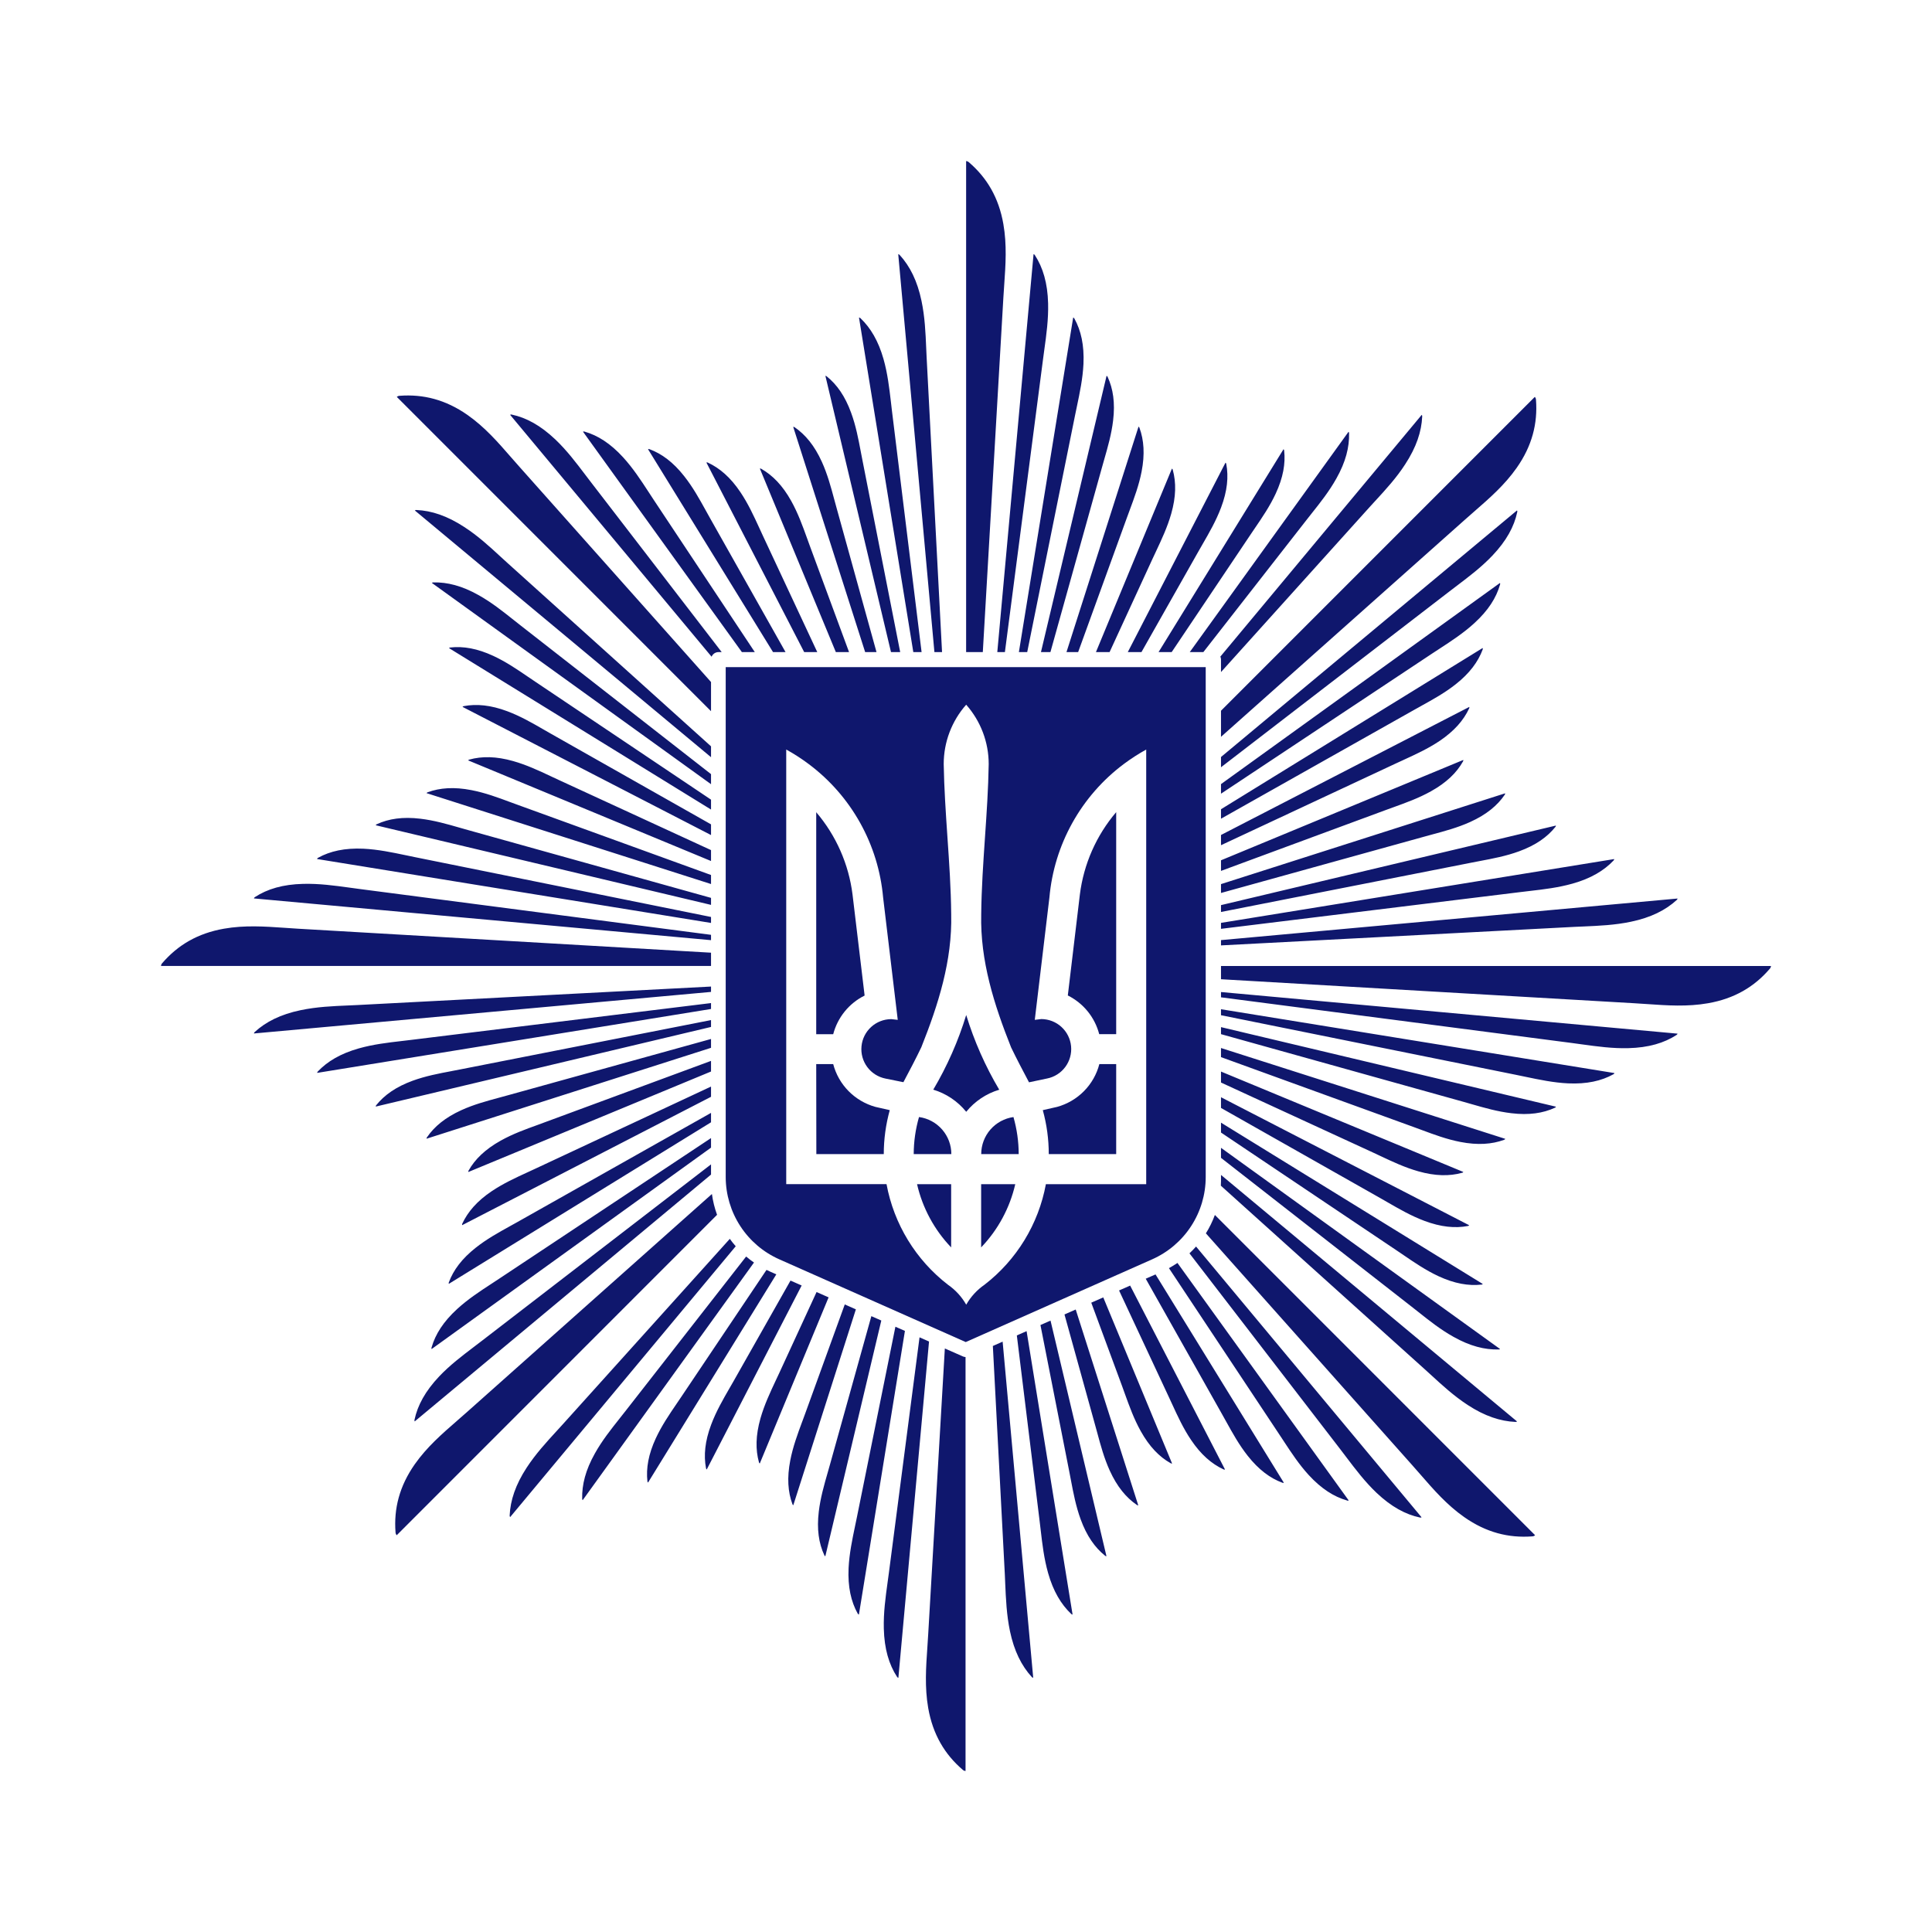<svg width="80" height="80" viewBox="0 0 80 80" fill="none" xmlns="http://www.w3.org/2000/svg"><path fill-rule="evenodd" clip-rule="evenodd" d="M40.005 6.669V6.667L40.005 6.669 40.005 6.669zM40.696 27.001 41.547 12.331C41.558 12.155 41.57 11.979 41.582 11.803 41.64 10.969 41.698 10.138 41.547 9.277 41.357 8.183 40.864 7.357 40.121 6.72 40.089 6.69 40.048 6.673 40.005 6.669V27.001H40.696zM41.296 27.001H41.611l1.577-12.112C43.205 14.754 43.224 14.62 43.242 14.486 43.33 13.853 43.416 13.224 43.4 12.563 43.379 11.724 43.186 11.079 42.854 10.569 42.848 10.558 42.841 10.548 42.831 10.541 42.822 10.533 42.81 10.528 42.799 10.526L42.797 10.527 41.296 27.001zM42.19 27.001H42.535l1.98-9.8C44.541 17.075 44.567 16.95 44.593 16.825 44.714 16.249 44.834 15.677 44.864 15.069 44.899 14.294 44.763 13.687 44.489 13.193 44.474 13.165 44.458 13.152 44.441 13.15L44.438 13.149 42.19 27.001zM43.104 27.001H43.496l2.126-7.616C45.653 19.27 45.686 19.156 45.719 19.042 45.872 18.509 46.024 17.979 46.092 17.408 46.179 16.68 46.092 16.099 45.865 15.607 45.861 15.597 45.856 15.587 45.848 15.58 45.841 15.572 45.832 15.566 45.822 15.562L45.821 15.561 43.104 27.001zm1.058.0H44.644l2.008-5.535C46.693 21.354 46.734 21.242 46.776 21.13L46.776 21.13 46.776 21.129C46.969 20.61 47.161 20.093 47.271 19.529 47.411 18.81 47.368 18.221 47.183 17.716 47.181 17.706 47.176 17.696 47.17 17.688 47.163 17.68 47.154 17.673 47.145 17.668L47.142 17.673 44.161 27.001zm1.219.0H45.946l1.774-3.854C47.77 23.04 47.82 22.933 47.87 22.827 48.106 22.324 48.341 21.824 48.499 21.269 48.699 20.565 48.705 19.978 48.562 19.454 48.56 19.444 48.556 19.434 48.55 19.425 48.544 19.417 48.536 19.409 48.527 19.404L45.381 27.001zm1.319.0H47.266l2.366-4.181C49.685 22.728 49.738 22.635 49.791 22.543L49.792 22.541C50.074 22.052 50.356 21.563 50.563 21.014 50.821 20.328 50.877 19.741 50.777 19.211 50.776 19.201 50.773 19.19 50.767 19.181 50.762 19.172 50.755 19.164 50.746 19.158H50.745L46.7 27.001zm1.274.0h.543l3.243-4.832C51.824 22.072 51.89 21.976 51.956 21.879 52.269 21.419 52.582 20.962 52.825 20.438 53.133 19.774 53.234 19.193 53.174 18.657 53.174 18.647 53.172 18.636 53.168 18.627 53.163 18.617 53.157 18.609 53.148 18.602V18.601L47.974 27.001zm1.292.0H49.829l4.247-5.44C54.153 21.462 54.231 21.363 54.309 21.265 54.675 20.804 55.04 20.345 55.339 19.809 55.722 19.128 55.877 18.516 55.862 17.94 55.863 17.928 55.862 17.917 55.858 17.907 55.853 17.896 55.847 17.887 55.84 17.879L49.266 27.001zM50.533 27.188C50.55 27.227 50.559 27.269 50.559 27.312V27.829l6.133-6.809C56.778 20.925 56.865 20.83 56.952 20.735L56.953 20.735C57.388 20.261 57.823 19.787 58.186 19.225 58.648 18.519 58.862 17.872 58.89 17.248 58.892 17.236 58.891 17.223 58.888 17.212 58.884 17.2 58.879 17.189 58.87 17.18H58.869L50.533 27.188zM50.559 29.43V30.51l10.084-8.976C60.776 21.414 60.91 21.297 61.045 21.18 61.674 20.632 62.301 20.087 62.803 19.372 63.441 18.464 63.676 17.533 63.602 16.555 63.601 16.512 63.585 16.47 63.556 16.437L63.554 16.434 50.559 29.43zm0 1.915V31.77l9.449-7.273C60.115 24.414 60.224 24.332 60.332 24.25 60.84 23.864 61.346 23.481 61.801 23.002 62.379 22.392 62.698 21.803 62.825 21.206 62.829 21.195 62.83 21.183 62.829 21.171S62.823 21.148 62.816 21.138L62.815 21.136 50.559 31.346zm0 1.122v.398l8.741-5.802C59.403 26.995 59.507 26.927 59.612 26.859L59.612 26.859C60.107 26.536 60.6 26.214 61.051 25.802 61.624 25.278 61.957 24.754 62.112 24.21 62.117 24.2 62.12 24.189 62.12 24.178 62.12 24.166 62.117 24.155 62.112 24.145L62.108 24.141 50.559 32.468zM50.559 33.509V33.901l7.991-4.503C58.65 29.341 58.751 29.285 58.852 29.23L58.852 29.229C59.34 28.959 59.825 28.691 60.28 28.332 60.854 27.878 61.205 27.403 61.393 26.898 61.398 26.888 61.4 26.878 61.4 26.867 61.4 26.856 61.398 26.846 61.393 26.836L61.391 26.834 50.559 33.509zm0 1.066V34.998l7.247-3.388C57.908 31.563 58.011 31.516 58.113 31.469L58.114 31.468 58.114 31.468C58.622 31.235 59.126 31.004 59.612 30.68 60.218 30.27 60.605 29.825 60.833 29.335 60.839 29.326 60.842 29.316 60.843 29.305 60.844 29.294 60.843 29.284 60.84 29.274L60.841 29.272l-10.282 5.303zm0 1.048V36.062l6.816-2.518C57.483 33.504 57.591 33.465 57.7 33.426 58.225 33.236 58.746 33.048 59.252 32.766 59.892 32.41 60.318 31.997 60.58 31.528 60.586 31.52 60.59 31.51 60.592 31.499 60.594 31.489 60.594 31.478 60.591 31.468L50.559 35.623zM50.559 36.609V36.976l8.387-2.324C59.066 34.618 59.187 34.586 59.307 34.553 59.837 34.41 60.363 34.269 60.882 34.034 61.549 33.731 62.003 33.355 62.307 32.91 62.314 32.902 62.319 32.892 62.322 32.882 62.324 32.872 62.325 32.861 62.323 32.851V32.85l-11.764 3.759zM50.559 37.479V37.763l10.363-2.041C61.04 35.699 61.157 35.676 61.274 35.654 61.818 35.551 62.36 35.449 62.899 35.252 63.587 35.001 64.069 34.661 64.406 34.24 64.413 34.233 64.419 34.224 64.423 34.214 64.426 34.204 64.427 34.193 64.426 34.183V34.185L50.559 37.479zM50.559 38.214V38.461l12.433-1.526C63.107 36.921 63.223 36.907 63.337 36.894 63.932 36.825 64.523 36.756 65.124 36.586 65.874 36.374 66.416 36.051 66.814 35.632 66.822 35.624 66.829 35.615 66.833 35.605 66.838 35.595 66.841 35.584 66.841 35.572V35.572l-16.282 2.642zM50.559 38.928V39.147L65.208 38.379C65.325 38.374 65.442 38.368 65.558 38.364 66.214 38.335 66.867 38.307 67.533 38.167 68.359 37.995 68.968 37.688 69.429 37.267 69.439 37.259 69.447 37.25 69.453 37.239 69.459 37.229 69.462 37.217 69.463 37.206L69.464 37.206 69.463 37.205V37.206L50.559 38.928zm0 1.071v.549L67.672 41.542C67.852 41.553 68.032 41.565 68.211 41.577 69.043 41.635 69.87 41.692 70.726 41.542 71.82 41.351 72.646 40.859 73.283 40.114 73.312 40.083 73.33 40.042 73.333 39.999H50.559zm0 1.08V41.297l14.543 1.893C65.236 43.208 65.369 43.226 65.503 43.245L65.504 43.245 65.505 43.245C66.138 43.332 66.767 43.419 67.427 43.402 68.265 43.381 68.91 43.188 69.421 42.856 69.448 42.838 69.462 42.82 69.463 42.801H69.464L50.559 41.078zM50.559 41.79V42.038L62.797 44.511C62.921 44.536 63.045 44.562 63.168 44.588 63.746 44.709 64.323 44.83 64.929 44.86 65.704 44.895 66.31 44.759 66.805 44.485 66.81 44.483 66.816 44.48 66.821 44.476 66.825 44.473 66.828 44.469 66.832 44.466 66.835 44.462 66.839 44.457 66.842 44.452 66.843 44.449 66.844 44.447 66.845 44.444 66.846 44.442 66.847 44.439 66.848 44.437L66.847 44.433 50.559 41.79zM50.559 42.531v.291l10.047 2.804C60.721 45.659 60.835 45.692 60.949 45.724 61.482 45.877 62.011 46.029 62.583 46.096 63.31 46.184 63.892 46.096 64.384 45.87 64.394 45.867 64.404 45.861 64.411 45.854 64.419 45.846 64.425 45.837 64.429 45.827L64.426 45.825 50.559 42.531zM50.559 43.396V43.773l7.973 2.893C58.645 46.707 58.757 46.749 58.869 46.79 59.388 46.983 59.904 47.175 60.468 47.285 61.187 47.425 61.777 47.383 62.281 47.198 62.291 47.195 62.301 47.19 62.309 47.183 62.312 47.181 62.314 47.179 62.317 47.176 62.322 47.171 62.326 47.165 62.329 47.158L62.327 47.156 50.559 43.396zM50.559 44.371V44.825l6.291 2.897C56.956 47.772 57.063 47.822 57.169 47.872 57.671 48.108 58.171 48.343 58.727 48.501 59.431 48.701 60.021 48.707 60.54 48.564 60.544 48.563 60.548 48.562 60.552 48.561 60.555 48.56 60.558 48.559 60.561 48.557 60.562 48.557 60.563 48.556 60.564 48.556 60.566 48.554 60.568 48.553 60.569 48.552 60.572 48.55 60.575 48.548 60.578 48.546 60.583 48.541 60.587 48.536 60.591 48.53L60.592 48.528 50.559 44.371zm0 1.063V45.877L57.172 49.621C57.266 49.675 57.36 49.729 57.454 49.783 57.942 50.064 58.429 50.346 58.978 50.552 59.663 50.81 60.251 50.866 60.781 50.766 60.792 50.765 60.802 50.762 60.811 50.757 60.821 50.751 60.828 50.744 60.834 50.735V50.734L50.559 45.434zm0 1.053V46.896l7.274 4.882C57.93 51.843 58.026 51.908 58.122 51.974 58.582 52.288 59.039 52.599 59.563 52.844 60.227 53.152 60.808 53.252 61.344 53.193 61.351 53.193 61.358 53.192 61.365 53.19L61.368 53.189C61.371 53.188 61.373 53.187 61.374 53.186 61.384 53.182 61.392 53.175 61.399 53.167L50.559 46.487zm0 1.041V47.944l7.876 6.149C58.532 54.169 58.629 54.246 58.726 54.322 59.188 54.689 59.648 55.055 60.186 55.355 60.867 55.739 61.478 55.894 62.056 55.879 62.067 55.88 62.078 55.878 62.088 55.874 62.099 55.871 62.109 55.865 62.117 55.856L62.113 55.859 50.559 47.529zm0 1.122V48.899C50.558 48.965 50.557 49.031 50.553 49.097l8.424 7.584C59.066 56.761 59.153 56.841 59.241 56.921 59.722 57.363 60.202 57.803 60.771 58.175 61.477 58.638 62.126 58.851 62.75 58.879 62.762 58.88 62.774 58.88 62.786 58.876 62.797 58.873 62.808 58.868 62.818 58.86L50.559 48.651zm-.253 1.658C50.208 50.574 50.084 50.829 49.933 51.07l8.534 9.588C58.587 60.792 58.704 60.927 58.821 61.061 59.369 61.691 59.914 62.318 60.629 62.819 61.538 63.458 62.469 63.692 63.446 63.618 63.489 63.617 63.531 63.601 63.563 63.571L63.566 63.571 50.306 50.309zM49.526 51.616C49.44 51.714 49.349 51.808 49.253 51.898l6.252 8.121C55.588 60.127 55.67 60.235 55.752 60.344 56.138 60.853 56.521 61.358 56.998 61.813 57.609 62.391 58.199 62.711 58.795 62.837 58.807 62.841 58.819 62.842 58.831 62.84 58.843 62.839 58.854 62.834 58.864 62.828L49.526 51.616zM48.756 52.296C48.642 52.373 48.524 52.445 48.403 52.511l4.52 6.81C53.005 59.444 53.086 59.567 53.167 59.69L53.167 59.691c.312.474.624.948 1.019 1.381C54.71 61.644 55.234 61.977 55.779 62.132 55.788 62.138 55.8 62.14 55.811 62.14 55.822 62.14 55.833 62.138 55.843 62.132L55.845 62.128 48.756 52.296zM47.848 52.771 47.442 52.949 50.599 58.552C50.658 58.655 50.715 58.758 50.772 58.862 51.041 59.347 51.308 59.83 51.666 60.283 52.12 60.857 52.593 61.209 53.099 61.396 53.108 61.401 53.118 61.404 53.129 61.404 53.14 61.404 53.151 61.401 53.161 61.396L53.162 61.398l-5.314-8.627zM46.797 53.233 46.338 53.435l2.046 4.38C48.436 57.924 48.486 58.033 48.536 58.143 48.767 58.645 48.996 59.145 49.317 59.621 49.726 60.232 50.172 60.615 50.661 60.843 50.67 60.848 50.681 60.852 50.691 60.853 50.702 60.854 50.712 60.853 50.722 60.85L50.724 60.847l-3.927-7.614zM45.684 53.723 45.187 53.941l1.272 3.442C46.499 57.493 46.538 57.603 46.578 57.713 46.767 58.236 46.954 58.756 47.236 59.261 47.593 59.901 48.005 60.326 48.474 60.588 48.482 60.594 48.492 60.599 48.502 60.6 48.505 60.601 48.507 60.601 48.509 60.602H48.513 48.517C48.523 60.602 48.528 60.601 48.533 60.599L45.684 53.723zm-1.14.501L44.078 54.429l1.254 4.526C45.367 59.079 45.401 59.204 45.435 59.328 45.576 59.853 45.718 60.376 45.951 60.891 46.254 61.558 46.63 62.012 47.075 62.316 47.083 62.323 47.092 62.328 47.102 62.331 47.113 62.333 47.123 62.334 47.133 62.332l-2.59-8.108zM43.5 54.683 43.083 54.867l1.193 6.066C44.3 61.051 44.322 61.168 44.344 61.286 44.447 61.83 44.55 62.37 44.747 62.91 44.997 63.598 45.338 64.081 45.758 64.418 45.762 64.421 45.765 64.424 45.769 64.426 45.774 64.429 45.779 64.432 45.784 64.434 45.794 64.437 45.805 64.439 45.815 64.438L45.817 64.441l-2.317-9.758zM42.508 55.12 42.105 55.297 43.051 63.005C43.066 63.12 43.079 63.236 43.092 63.351 43.161 63.946 43.23 64.537 43.4 65.137 43.612 65.887 43.935 66.429 44.354 66.827 44.361 66.836 44.37 66.843 44.38 66.848 44.39 66.852 44.401 66.855 44.413 66.855l-1.904-11.736zM41.517 55.555 41.112 55.734 41.609 65.215C41.614 65.326 41.619 65.437 41.623 65.548L41.623 65.549V65.55 65.55C41.652 66.212 41.68 66.869 41.82 67.541 41.993 68.367 42.3 68.976 42.721 69.438 42.728 69.447 42.738 69.456 42.748 69.462 42.759 69.468 42.771 69.471 42.783 69.472V69.471L41.517 55.555zM39.981 56.193C39.944 56.191 39.908 56.183 39.874 56.168L39.124 55.837l-.689 11.833C38.425 67.847 38.413 68.023 38.401 68.199 38.343 69.034 38.285 69.864 38.435 70.725 38.626 71.818 39.119 72.645 39.863 73.282 39.894 73.312 39.935 73.33 39.979 73.332L39.981 73.335V56.193zM38.468 55.549 38.076 55.376l-1.267 9.736C36.791 65.248 36.773 65.382 36.754 65.516 36.667 66.149 36.58 66.778 36.597 67.439 36.618 68.277 36.81 68.922 37.143 69.432 37.148 69.443 37.156 69.452 37.166 69.46 37.175 69.467 37.186 69.472 37.198 69.475L37.2 69.476l1.269-13.927zM37.471 55.11 37.077 54.937 35.487 62.802C35.462 62.926 35.436 63.05 35.41 63.173 35.289 63.751 35.168 64.328 35.138 64.934 35.102 65.709 35.239 66.315 35.513 66.81 35.528 66.836 35.544 66.85 35.561 66.853L35.566 66.854l1.905-11.744zM36.493 54.68 36.081 54.499 34.375 60.617C34.343 60.732 34.31 60.847 34.277 60.962 34.124 61.494 33.972 62.023 33.904 62.594 33.817 63.321 33.904 63.903 34.132 64.395 34.135 64.406 34.14 64.415 34.148 64.423 34.155 64.43 34.164 64.436 34.174 64.44L34.175 64.441l2.318-9.761zM35.44 54.217 34.98 54.014l-1.638 4.517C33.301 58.642 33.26 58.752 33.22 58.862L33.219 58.863C33.026 59.384 32.834 59.902 32.724 60.468 32.583 61.186 32.626 61.777 32.811 62.28 32.813 62.291 32.818 62.3 32.825 62.309 32.831 62.316 32.84 62.323 32.849 62.328l2.591-8.111zM34.311 53.721 33.812 53.501 32.266 56.857C32.22 56.955 32.174 57.053 32.128 57.151 31.888 57.662 31.649 58.17 31.488 58.735 31.289 59.439 31.282 60.029 31.426 60.548 31.426 60.552 31.427 60.557 31.429 60.561 31.431 60.567 31.433 60.572 31.437 60.578 31.443 60.587 31.451 60.594 31.46 60.599H31.461l2.85-6.879zM33.194 53.229 32.733 53.026l-2.353 4.157C30.326 57.278 30.272 57.371 30.218 57.465L30.218 57.465 30.217 57.466C29.936 57.954 29.654 58.441 29.448 58.99 29.19 59.675 29.134 60.264 29.234 60.793 29.235 60.804 29.238 60.814 29.244 60.823L29.246 60.827C29.247 60.828 29.248 60.83 29.249 60.832L29.252 60.835 29.255 60.839 29.258 60.84 29.259 60.843C29.261 60.844 29.263 60.845 29.265 60.846H29.266l3.929-7.617zM32.147 52.768 31.914 52.666C31.855 52.64 31.796 52.613 31.739 52.584l-3.517 5.239C28.156 57.923 28.089 58.02 28.022 58.118 27.71 58.576 27.4 59.032 27.157 59.554c-.308.663-.408 1.245-.349 1.781C26.808 61.346 26.81 61.356 26.815 61.366 26.819 61.375 26.826 61.383 26.834 61.39l5.312-8.622zM31.221 52.279C31.108 52.202 31 52.118 30.896 52.03l-5.003 6.407C25.817 58.535 25.74 58.631 25.663 58.728L25.663 58.728 25.663 58.729C25.296 59.191 24.93 59.651 24.63 60.189 24.247 60.871 24.092 61.482 24.107 62.059 24.106 62.07 24.107 62.082 24.111 62.092 24.115 62.102 24.12 62.111 24.128 62.118L24.127 62.12H24.129L24.128 62.118l7.093-9.839zm-.756-.674C30.378 51.507 30.297 51.405 30.22 51.298l-6.917 7.68C23.223 59.067 23.143 59.154 23.062 59.242 22.621 59.723 22.181 60.203 21.808 60.773 21.347 61.479 21.132 62.127 21.104 62.751 21.103 62.763 21.104 62.775 21.107 62.787 21.11 62.798 21.116 62.809 21.124 62.819H21.125l9.339-11.213zM29.692 50.303C29.591 50.025 29.519 49.736 29.479 49.441L19.337 58.47C19.203 58.589 19.068 58.706 18.934 58.823L18.934 58.824C18.304 59.371 17.678 59.917 17.175 60.631 16.538 61.54 16.303 62.47 16.378 63.448 16.379 63.491 16.395 63.533 16.423 63.565L16.428 63.57 29.692 50.303zM29.442 48.637V48.214L19.982 55.498C19.861 55.591 19.74 55.684 19.618 55.776 19.125 56.151 18.631 56.526 18.188 56.992 17.61 57.603 17.291 58.192 17.164 58.789 17.16 58.8 17.159 58.812 17.161 58.824 17.162 58.836 17.166 58.847 17.173 58.857L17.172 58.858H17.173L17.173 58.857 29.442 48.637zm0-1.117V47.125L20.685 52.938C20.581 53.007 20.476 53.075 20.372 53.144 19.877 53.467 19.385 53.788 18.933 54.201 18.36 54.725 18.027 55.248 17.872 55.792 17.867 55.803 17.864 55.813 17.864 55.825 17.864 55.836 17.867 55.847 17.872 55.857L17.876 55.859l11.566-8.338zm0-1.049V46.082l-8.012 4.517C21.328 50.657 21.226 50.713 21.124 50.769 20.637 51.039 20.152 51.307 19.699 51.666 19.124 52.12 18.773 52.593 18.586 53.099 18.581 53.108 18.578 53.119 18.578 53.13 18.578 53.141 18.581 53.151 18.586 53.16L18.584 53.162l10.858-6.69zm0-1.056V44.992L22.171 48.391C22.064 48.441 21.957 48.49 21.851 48.539 21.348 48.77 20.847 49 20.365 49.322 19.754 49.732 19.372 50.178 19.143 50.667 19.138 50.676 19.134 50.687 19.133 50.697 19.132 50.708 19.133 50.718 19.137 50.728L19.14 50.73l10.302-5.314zm0-1.048v-.438l-6.832 2.523C22.498 46.496 22.386 46.536 22.275 46.576 21.753 46.764 21.235 46.951 20.732 47.232 20.092 47.589 19.666 48.002 19.404 48.47 19.398 48.479 19.394 48.488 19.392 48.499 19.39 48.509 19.39 48.52 19.393 48.53l10.049-4.161zM29.442 43.388V43.022L21.041 45.35C20.916 45.385 20.792 45.419 20.668 45.452 20.142 45.594 19.62 45.735 19.105 45.969 18.438 46.272 17.984 46.648 17.68 47.093 17.673 47.101 17.668 47.11 17.665 47.12S17.662 47.141 17.663 47.151H17.664l11.777-3.763zM29.442 42.524V42.239l-10.378 2.042C18.946 44.305 18.828 44.327 18.71 44.349L18.709 44.349 18.709 44.35C18.166 44.452 17.625 44.555 17.086 44.751 16.399 45.002 15.916 45.343 15.579 45.763 15.572 45.771 15.566 45.78 15.563 45.79 15.56 45.8 15.558 45.81 15.559 45.821l13.882-3.297zM29.442 41.78V41.535L16.982 43.065C16.867 43.08 16.751 43.093 16.636 43.106 16.041 43.175 15.45 43.244 14.85 43.414 14.1 43.627 13.558 43.949 13.16 44.368 13.152 44.376 13.145 44.384 13.14 44.395 13.136 44.404 13.133 44.415 13.133 44.426L13.13 44.427H13.133V44.426l16.308-2.646zM29.442 41.073V40.851L14.771 41.618C14.66 41.624 14.549 41.628 14.438 41.633H14.438L14.437 41.633H14.436C13.775 41.661 13.118 41.689 12.446 41.83 11.62 42.002 11.01 42.31 10.55 42.731 10.54 42.739 10.532 42.748 10.526 42.758 10.52 42.769 10.517 42.781 10.515 42.793V42.794l18.926-1.721zm0-1.075V39.449L12.328 38.455C12.149 38.444 11.97 38.432 11.791 38.419 10.961 38.362 10.136 38.304 9.274 38.455 8.181 38.646 7.357 39.138 6.717 39.883 6.687 39.914 6.67 39.955 6.667 39.998H29.442zm0-1.069V38.709L14.879 36.81C14.746 36.792 14.615 36.774 14.483 36.756H14.482L14.482 36.756C13.847 36.669 13.215 36.582 12.553 36.599 11.714 36.619 11.07 36.811 10.558 37.145 10.547 37.15 10.538 37.158 10.531 37.167S10.518 37.188 10.515 37.2V37.202l18.926 1.728zM29.442 38.217V37.97L17.18 35.492C17.057 35.467 16.933 35.441 16.81 35.415L16.809 35.415C16.231 35.294 15.655 35.173 15.049 35.143 14.274 35.108 13.667 35.244 13.172 35.518 13.146 35.533 13.132 35.549 13.13 35.566L13.13 35.57 29.442 38.217zM29.442 37.469V37.179l-10.059-2.807C19.267 34.34 19.152 34.307 19.038 34.274 18.506 34.121 17.976 33.969 17.405 33.901 16.678 33.814 16.096 33.901 15.604 34.128 15.594 34.132 15.584 34.137 15.577 34.144 15.569 34.152 15.563 34.161 15.559 34.171L15.558 34.172l13.883 3.297zM29.442 36.606V36.232l-7.982-2.897C21.349 33.295 21.239 33.254 21.129 33.214 20.608 33.02 20.09 32.828 19.524 32.718 18.805 32.577 18.215 32.62 17.71 32.805 17.682 32.816 17.668 32.828 17.662 32.843H17.665L29.442 36.606zM29.442 35.652V35.201L23.127 32.292C23.02 32.243 22.914 32.193 22.808 32.143L22.808 32.143C22.305 31.907 21.805 31.672 21.25 31.515 20.545 31.315 19.959 31.308 19.436 31.452 19.425 31.453 19.416 31.457 19.407 31.463 19.398 31.469 19.391 31.477 19.386 31.486l10.056 4.167zm0-1.075V34.135l-6.626-3.751C22.719 30.329 22.624 30.274 22.528 30.219 22.042 29.938 21.556 29.658 21.009 29.452 20.324 29.195 19.736 29.139 19.206 29.239 19.196 29.24 19.185 29.243 19.176 29.248 19.167 29.253 19.159 29.261 19.153 29.27H19.152l10.29 5.308zm0-1.057v-.408l-7.282-4.887C22.061 28.159 21.962 28.092 21.864 28.025 21.407 27.713 20.951 27.403 20.429 27.16 19.765 26.852 19.184 26.751 18.648 26.811 18.638 26.811 18.627 26.813 18.618 26.817 18.608 26.822 18.6 26.829 18.593 26.837l10.848 6.684zm0-1.049V32.055L21.564 25.904C21.463 25.825 21.364 25.746 21.264 25.667 20.804 25.302 20.346 24.938 19.812 24.64 19.131 24.257 18.52 24.102 17.943 24.116 17.931 24.115 17.92 24.117 17.91 24.121 17.899 24.125 17.89 24.13 17.883 24.138L17.882 24.137V24.139L17.883 24.138l11.559 8.334zm0-1.118V30.904l-8.423-7.587C20.923 23.23 20.828 23.143 20.733 23.056 20.26 22.62 19.786 22.185 19.224 21.822 18.519 21.36 17.87 21.145 17.247 21.118 17.235 21.116 17.222 21.117 17.21 21.12 17.199 21.124 17.188 21.13 17.178 21.138L29.442 31.354zm0-1.905V28.241l-7.915-8.892C21.404 19.212 21.284 19.073 21.163 18.936 20.618 18.309 20.076 17.688 19.365 17.187 18.457 16.549 17.526 16.315 16.548 16.389 16.506 16.39 16.464 16.406 16.432 16.434L16.431 16.435 29.442 29.449zM29.465 27.193C29.481 27.156 29.503 27.121 29.533 27.092 29.591 27.034 29.67 27.001 29.752 27.001h.131l-5.399-7.016C24.401 19.877 24.319 19.769 24.236 19.66 23.851 19.152 23.468 18.646 22.989 18.191 22.378 17.613 21.79 17.294 21.194 17.168 21.182 17.163 21.17 17.162 21.158 17.164 21.146 17.165 21.135 17.169 21.125 17.176L21.123 17.177l8.342 10.016zm1.254-.192h.535l-4.192-6.314C26.993 20.582 26.925 20.478 26.857 20.373 26.534 19.878 26.212 19.386 25.8 18.934 25.276 18.362 24.753 18.029 24.208 17.873 24.198 17.868 24.187 17.866 24.176 17.866 24.164 17.866 24.153 17.868 24.143 17.873L24.142 17.877l6.577 9.124zm1.29.0h.518l-3.132-5.557C29.338 21.342 29.281 21.24 29.225 21.138 28.955 20.651 28.687 20.166 28.328 19.713 27.875 19.138 27.4 18.787 26.895 18.6 26.885 18.595 26.875 18.593 26.864 18.593S26.843 18.595 26.833 18.6l5.176 8.401zm1.29.0H33.841l-2.251-4.816C31.539 22.076 31.489 21.968 31.44 21.859 31.209 21.357 30.979 20.855 30.658 20.378 30.249 19.768 29.803 19.385 29.314 19.157 29.305 19.151 29.294 19.148 29.284 19.146 29.273 19.145 29.262 19.147 29.253 19.151L29.251 19.153l4.048 7.848zm1.311.0H35.157l-1.618-4.382C33.498 22.509 33.459 22.398 33.419 22.288 33.23 21.766 33.042 21.245 32.761 20.741 32.404 20.101 31.992 19.68 31.523 19.413 31.515 19.407 31.505 19.403 31.495 19.401 31.485 19.399 31.474 19.399 31.464 19.402L34.61 27.001zm1.214.0H36.294L34.647 21.055C34.613 20.934 34.581 20.814 34.548 20.693 34.406 20.164 34.264 19.637 34.029 19.118 33.726 18.452 33.35 17.997 32.905 17.692 32.897 17.686 32.888 17.68 32.877 17.678 32.867 17.675 32.856 17.674 32.846 17.676H32.845l2.979 9.325zm1.07.0h.381l-1.561-7.933C35.69 18.951 35.668 18.833 35.646 18.716 35.543 18.172 35.441 17.631 35.243 17.091 34.993 16.404 34.653 15.921 34.232 15.584 34.225 15.577 34.216 15.571 34.206 15.568 34.197 15.564 34.187 15.563 34.178 15.564L34.177 15.561 34.175 15.564 34.178 15.564l2.716 11.437zM37.818 27.001H38.161L36.932 16.998C36.918 16.883 36.905 16.767 36.892 16.652 36.822 16.058 36.754 15.466 36.584 14.866 36.371 14.116 36.048 13.574 35.63 13.176 35.622 13.168 35.613 13.161 35.603 13.156 35.593 13.151 35.582 13.149 35.57 13.149H35.569L37.818 27.001zm.874.0H39.008l-.639-12.218C38.363 14.666 38.358 14.549 38.353 14.432 38.325 13.776 38.297 13.124 38.157 12.457 37.985 11.632 37.678 11.022 37.256 10.56 37.249 10.55 37.239 10.542 37.229 10.537 37.218 10.531 37.206 10.527 37.194 10.526l1.498 16.475z" fill="#0f176d"/><path fill-rule="evenodd" clip-rule="evenodd" d="M30.05 48.743V27.625H49.926V48.743C49.925 49.464 49.715 50.169 49.321 50.773 48.928 51.377 48.367 51.854 47.709 52.146l-7.72 3.426-7.72-3.426C31.61 51.854 31.049 51.377 30.656 50.773 30.262 50.169 30.052 49.464 30.05 48.743zm9.027-17.105C39.077 30.732 39.408 29.857 40.009 29.178V29.182C40.609 29.861 40.941 30.736 40.94 31.643 40.924 32.653 40.855 33.663 40.786 34.672 40.714 35.733 40.641 36.794 40.63 37.855 40.584 39.786 41.163 41.6 41.867 43.369 42.102 43.856 42.355 44.336 42.609 44.816L43.359 44.658C43.66 44.598 43.929 44.427 44.112 44.18 44.295 43.933 44.38 43.627 44.351 43.321 44.321 43.015 44.179 42.73 43.952 42.523 43.725 42.315 43.429 42.2 43.122 42.197L42.848 42.23 43.454 37.162C43.55 36.077 43.874 35.025 44.404 34.073s1.254-1.781 2.126-2.434C46.826 31.417 47.138 31.216 47.462 31.037V49.034H43.308C43.002 50.688 42.097 52.171 40.766 53.198 40.455 53.413 40.196 53.695 40.009 54.024 39.822 53.695 39.563 53.413 39.252 53.198c-1.331-1.028-2.237-2.511-2.543-4.165H32.556V31.036C32.88 31.215 33.191 31.416 33.487 31.638 34.36 32.291 35.085 33.12 35.616 34.072 36.147 35.024 36.471 36.077 36.568 37.162L37.174 42.23 36.902 42.2C36.594 42.202 36.298 42.318 36.071 42.526 35.844 42.733 35.702 43.017 35.673 43.324 35.643 43.63 35.728 43.936 35.911 44.183 36.094 44.43 36.363 44.6 36.664 44.661L37.408 44.811C37.662 44.332 37.916 43.853 38.15 43.364c.704-1.769 1.284-3.582 1.237-5.513C39.377 36.787 39.304 35.725 39.231 34.662 39.163 33.654 39.094 32.647 39.077 31.638zm-3.775 5.406C35.145 35.785 34.622 34.598 33.798 33.632V42.825H34.501C34.591 42.48 34.754 42.159 34.978 41.883 35.202 41.607 35.483 41.382 35.802 41.224l-.5-4.179zm10.917 5.777V33.632 33.629C45.395 34.595 44.873 35.781 44.715 37.041L44.216 41.22C44.534 41.379 44.815 41.603 45.04 41.88 45.264 42.156 45.426 42.477 45.516 42.822H46.219zm-4.843 2.301C40.799 44.15 40.34 43.112 40.009 42.031V42.028C39.679 43.109 39.221 44.147 38.645 45.12 39.181 45.282 39.657 45.602 40.009 46.037 40.362 45.602 40.839 45.283 41.376 45.123zm-6.875-1.061H33.798L33.803 47.789h2.792C36.595 47.174 36.679 46.562 36.843 45.969L36.246 45.833C35.826 45.716 35.444 45.491 35.137 45.18 34.831 44.87 34.612 44.484 34.501 44.062zm11.718.0H45.522C45.412 44.484 45.193 44.87 44.886 45.181 44.58 45.491 44.197 45.716 43.777 45.833L43.18 45.969c.164.593.247 1.205.247 1.82h2.792V44.062zm-7.206 2.712C38.768 46.491 38.429 46.307 38.06 46.255H38.054C37.91 46.754 37.836 47.27 37.835 47.789h1.558C39.394 47.416 39.258 47.055 39.013 46.773zm3.169 1.016C42.181 47.27 42.108 46.754 41.965 46.255 41.594 46.307 41.256 46.491 41.01 46.773 40.765 47.055 40.63 47.416 40.63 47.789h1.553zM39.385 49.034H37.973C38.199 50.018 38.687 50.923 39.385 51.652V49.034zm2.654.0H40.627v2.618C41.325 50.923 41.814 50.018 42.04 49.034z" fill="#0f176d"/></svg>